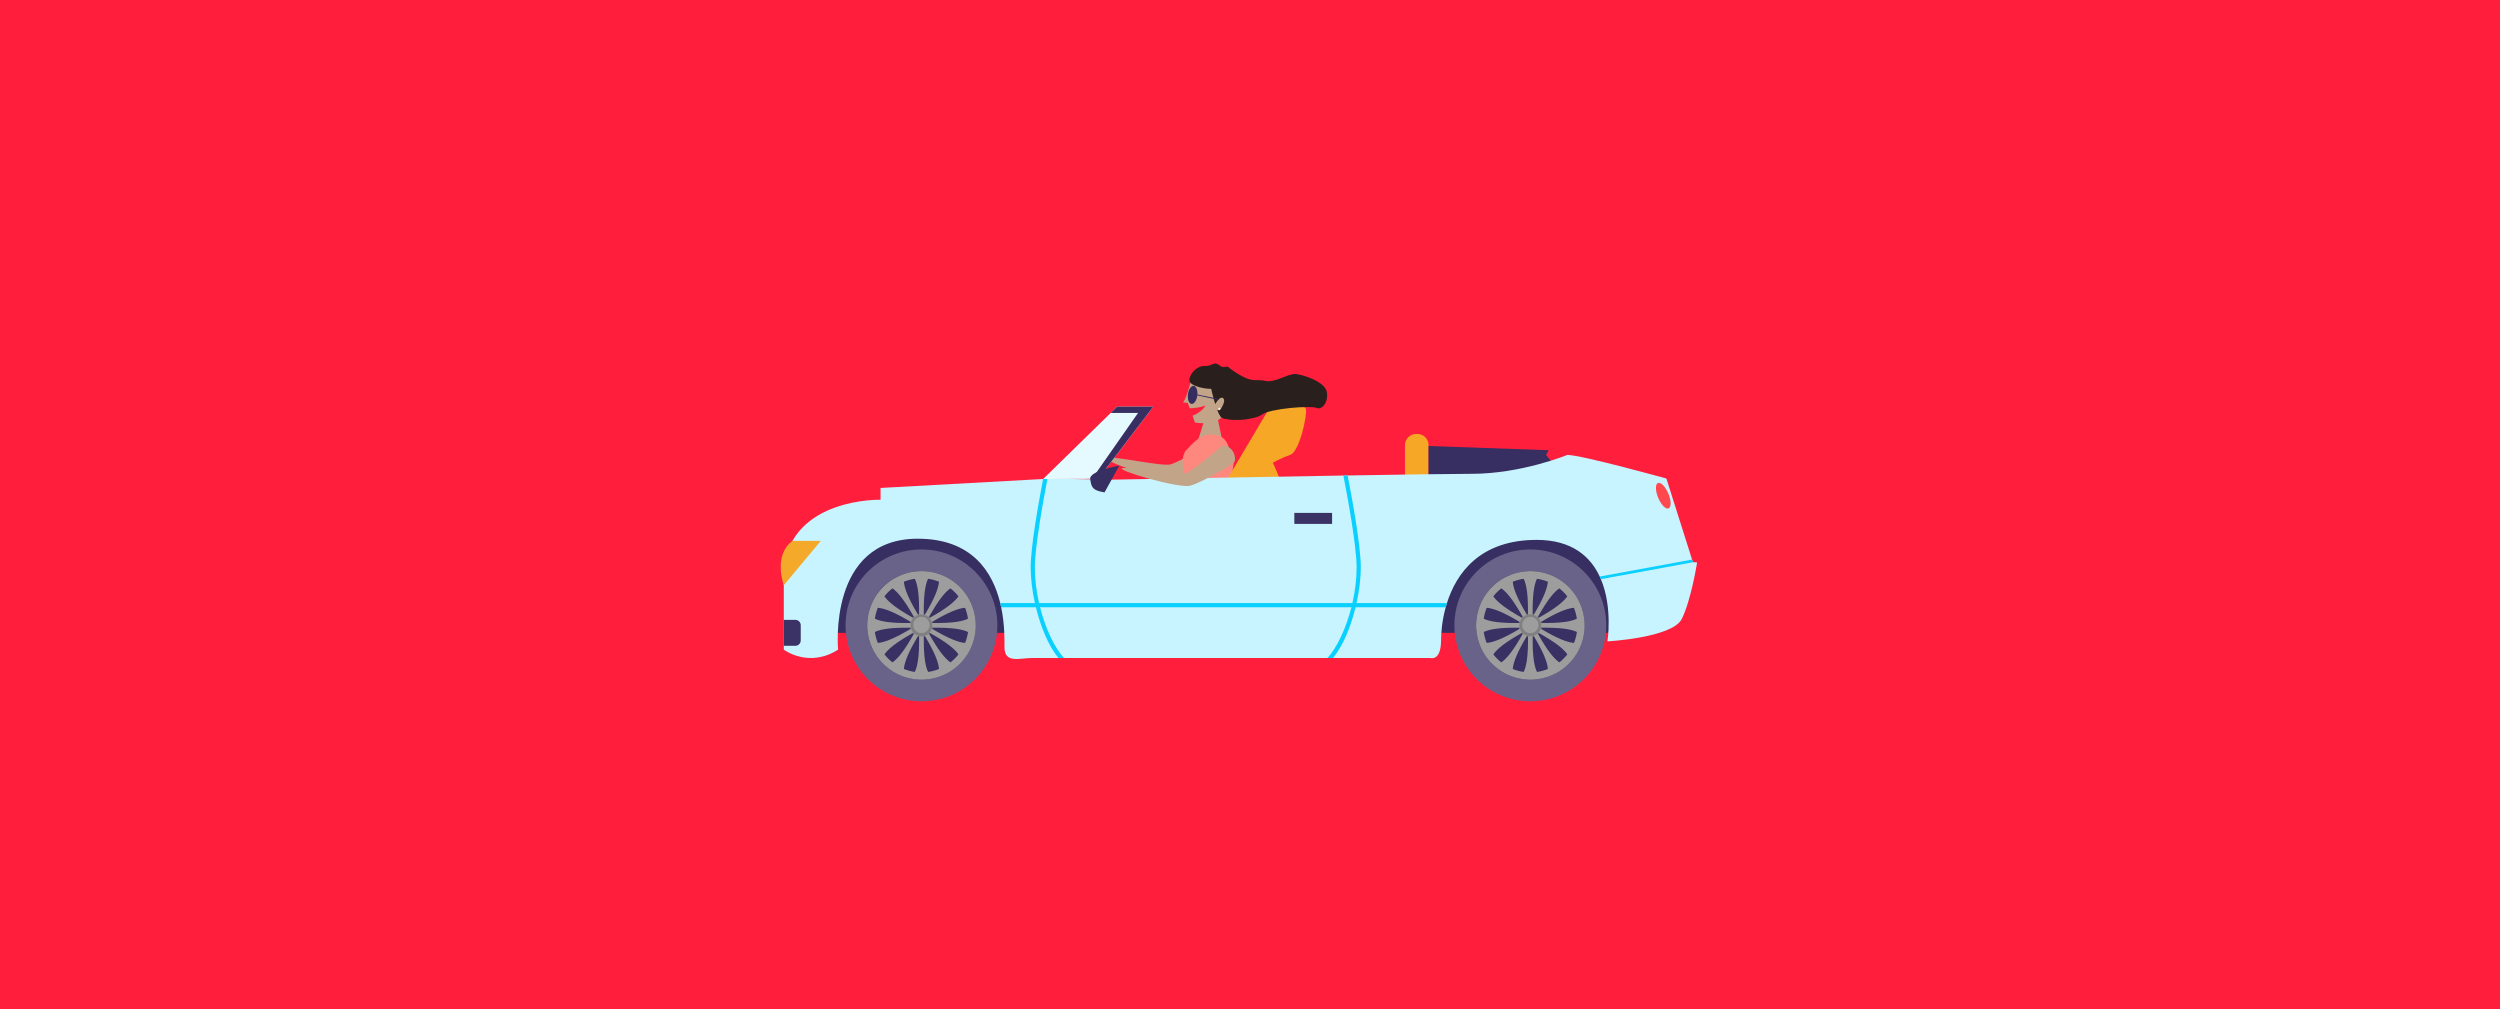 <?xml version="1.0" encoding="UTF-8"?>
<svg id="Capa_1" data-name="Capa 1" xmlns="http://www.w3.org/2000/svg" viewBox="0 0 1090 440">
  <defs>
    <style>
      .cls-1 {
        fill: #696289;
      }

      .cls-2 {
        fill: #ff494e;
      }

      .cls-3 {
        fill: #fff;
      }

      .cls-4 {
        fill: #f5a725;
      }

      .cls-5 {
        fill: #f5a92a;
      }

      .cls-6 {
        fill: #e4faff;
      }

      .cls-7 {
        fill: #ff1f3c;
      }

      .cls-8 {
        fill: #ff887e;
      }

      .cls-9 {
        fill: #9d9d9d;
      }

      .cls-10 {
        fill: #c2a589;
      }

      .cls-11 {
        fill: #c7f4ff;
      }

      .cls-12 {
        fill: #0ad0ff;
      }

      .cls-13 {
        fill: #0dd0ff;
      }

      .cls-14 {
        fill: #372e61;
      }

      .cls-15 {
        fill: gray;
      }

      .cls-16 {
        fill: #29201d;
      }

      .cls-17 {
        fill: #352c60;
      }

      .cls-18 {
        fill: #3b3365;
      }

      .cls-19 {
        fill: #393063;
      }
    </style>
  </defs>
  <rect class="cls-7" x="-17.99" y="-9.87" width="1121.83" height="465.52"/>
  <g>
    <path class="cls-10" d="M531.11,191.98s-16.95,9.36-20.58,10.47c-3.63,1.11-24.8-3.73-28.04-2.88-3.24,.85,22.92,10.23,28.53,8.8,5.62-1.43,22.82-8.32,24.41-9.74,1.59-1.41,.3-6.45-4.32-6.65Z"/>
    <polygon class="cls-10" points="530.88 182.35 532.63 190.7 522.06 192.92 524.93 183.66 530.88 182.35"/>
    <path class="cls-10" d="M533.35,164.17c-3.29-.67-11.15-3.18-13.49,.13,0,0-1.38,4.33-2.1,6.86-.73,2.53-1.92,4.29-1.92,4.29l2.02,.21,.84,2.29c1.27,.17,5.51-.4,6.63-1.15,.55,.25-1.86,3.16-5.4,4.48l1.09,2.95s5.76,1.19,10.4-1.28c4.63-2.47,5.22-18.11,1.94-18.78Z"/>
    <path class="cls-8" d="M527.5,189.66c11.4-1.23,8.95,13.77,8.1,20.75-.41,3.36,3.05,19.76,.02,21.18-1.93,.91-5.09,.91-7.24,.8-1.7-.08-8.34,.73-9.7-.48-1.74-1.55-1.65-15.74-1.34-17.9,.24-1.66,.46-3.69-.06-5.3-.55-1.71-.61-3.35-.98-5.16-.75-3.74,.52-7.09,3.15-9.66,2.47-2.41,6.01-5.31,9.74-4.24"/>
    <path class="cls-8" d="M538.08,200.63l-1.9,12.58s-18.8-.88-19.09-1.54-.8-6.95-1.39-9.51c-.59-2.56,1.17-5.63,1.17-5.63l4.46-3.91"/>
    <g>
      <rect class="cls-14" x="352.02" y="232.36" width="351.9" height="43.56"/>
      <path class="cls-4" d="M617.45,189.21h.54c2.69,0,4.87,2.18,4.87,4.87v19.02h-10.29v-19.02c0-2.69,2.18-4.87,4.87-4.87Z"/>
      <path class="cls-4" d="M533.48,211.61l20.33-34.3s14.86-1.6,15.55,.92-2.74,18.75-6.86,20.12-7.55,3.43-7.55,3.43c0,0,4.34,8.69,3.66,11.43s-25.13-1.6-25.13-1.6Z"/>
      <polygon class="cls-14" points="622.86 207.31 622.86 194.46 675.22 196.29 674.08 198.35 677.28 202.24 653.27 211.61 622.86 207.31"/>
      <path class="cls-11" d="M739.94,245.22s-2.58,16.41-6.69,24.64c-4.12,8.23-32.41,9.78-32.41,9.78,0,0,2.39-14.68-2.86-27.13-.16-.38-.33-.77-.51-1.15-4.04-8.67-12.04-15.97-27.5-15.97-24.9,0-35.05,14.74-39.1,27.54-.19,.62-.38,1.22-.54,1.83-1.67,6.04-2.03,11.46-2.03,14.37,0,9.26-4.63,7.77-4.63,7.77h-173.89c-5.15,0-11.83,2.52-11.83-4.69,0-2.63,.21-9.62-1.44-17.45-.13-.6-.27-1.21-.41-1.83-3.23-13.24-12.05-28.05-35.96-28.05-39.36,0-34.73,48.36-34.73,48.36-12.86,8.23-23.67,0-23.67,0v-35.5c3.61-30.87,42.19-29.84,42.19-29.84v-5.15l70.88-3.9,1.89-.1,1.83-.1,25.21,.51s56.06-1.06,101.98-1.82c.62-.01,1.24-.02,1.86-.03,24.91-.41,46.53-.72,54.1-.72,21.61,0,41.67-8.23,41.67-8.23,6.18,0,43.21,10.29,43.21,10.29l11.18,35.31,.37,1.15h.1s1.73,.12,1.73,.12Z"/>
      <path class="cls-12" d="M463.93,286.9h-2.44c-4.39-5.33-7.78-13.66-9.84-22.14-.15-.61-.3-1.22-.43-1.83-1.21-5.46-1.85-10.89-1.85-15.55,0-9.06,3.48-28.41,5.43-38.53l1.89-.1c-1.91,9.94-5.49,29.72-5.49,38.63,0,5.25,.68,10.56,1.83,15.55,.13,.62,.28,1.22,.44,1.83,2.44,9.65,6.52,17.95,10.46,22.14Z"/>
      <path class="cls-12" d="M593.31,247.38c0,4.66-.65,10.09-1.85,15.55-.13,.61-.27,1.22-.43,1.83-2.06,8.48-5.46,16.81-9.85,22.14h-2.44c3.94-4.19,8.02-12.49,10.47-22.14,.16-.6,.3-1.21,.44-1.83,1.15-4.99,1.83-10.3,1.83-15.55,0-9.36-3.95-30.69-5.77-40.04,.62-.01,1.24-.02,1.86-.03,1.86,9.55,5.74,30.53,5.74,40.07Z"/>
      <path class="cls-12" d="M630.87,262.93c-.19,.62-.38,1.22-.54,1.83h-193.82c-.13-.6-.27-1.21-.41-1.83h194.78Z"/>
      <rect class="cls-18" x="564.33" y="223.62" width="16.46" height="4.8"/>
      <path class="cls-5" d="M345.51,235.82h12.35l-16.12,19.35s-4.8-12.97,3.77-19.35Z"/>
      <path class="cls-18" d="M341.73,270.26h5.05c1.29,0,2.34,1.05,2.34,2.34v6.63c0,1.29-1.05,2.34-2.34,2.34h-5.05v-11.32h0Z"/>
      <ellipse class="cls-2" cx="725.18" cy="216.07" rx="2.4" ry="6" transform="translate(-27.03 298.22) rotate(-22.82)"/>
      <path class="cls-13" d="M737.74,243.96l-40.27,7.41c.18,.38,.35,.76,.51,1.15l40.24-7.39-.47-1.16Z"/>
      <polygon class="cls-6" points="502.82 177.31 478.81 208.75 476.12 208.76 454.81 208.85 484.27 180.04 484.27 180.03 487.04 177.31 502.82 177.31"/>
      <polygon class="cls-14" points="502.82 177.31 478.81 208.75 476.12 208.76 496.19 180.04 484.27 180.04 484.27 180.03 487.04 177.31 502.82 177.31"/>
      <path class="cls-14" d="M481.58,214.68l6.44-11.66s-13.21,2.29-12.69,5.83,.85,4.97,6.25,5.83Z"/>
      <g>
        <circle class="cls-1" cx="401.76" cy="272.66" r="33.1"/>
        <g>
          <circle class="cls-19" cx="401.75" cy="272.66" r="23.67"/>
          <circle class="cls-15" cx="401.75" cy="272.66" r="5.02"/>
          <path class="cls-9" d="M425.42,273.69v-.95s0-.05,0-.07,0-.05,0-.07v-.95h-.02c-.15-3.56-1.09-6.92-2.65-9.91h.02s-1.02-1.79-1.02-1.79h-.02c-1.86-2.9-4.34-5.38-7.25-7.24v-.02s-1.76-1.02-1.76-1.02v.02c-3-1.56-6.36-2.5-9.92-2.65v-.02h-.95s-.05,0-.07,0-.05,0-.07,0h-.95v.02c-3.56,.15-6.92,1.09-9.91,2.65v-.02s-1.79,1.02-1.79,1.02v.02c-2.9,1.86-5.38,4.34-7.24,7.25h-.02s-1.02,1.76-1.02,1.76h.02c-1.56,3-2.5,6.36-2.65,9.92h-.03v2.05h.03c.15,3.56,1.09,6.92,2.65,9.91h-.02s1.02,1.79,1.02,1.79h.02c1.86,2.9,4.34,5.38,7.25,7.24v.02s1.76,1.02,1.76,1.02v-.02c3,1.56,6.36,2.5,9.92,2.65v.03h2.05v-.03c3.56-.15,6.92-1.09,9.91-2.65v.02s1.79-1.02,1.79-1.02v-.02c2.9-1.86,5.38-4.34,7.24-7.25h.02s1.02-1.76,1.02-1.76h-.02c1.56-3,2.5-6.36,2.65-9.92h.02Zm-15.96,0c7.4,.06,10.92,1.02,12.6,1.87-.23,1.65-.67,3.24-1.27,4.74-1.88-.1-5.42-1.03-11.85-4.68l-2.57-1.49-1.02,1.78,2.57,1.49c6.37,3.75,8.95,6.34,9.97,7.92-1.01,1.29-2.18,2.46-3.47,3.47-1.58-1.03-4.17-3.6-7.92-9.97l-1.49-2.57-1.78,1.02,1.49,2.57c3.65,6.44,4.58,9.97,4.68,11.85-1.5,.6-3.09,1.04-4.74,1.27-.86-1.68-1.82-5.21-1.88-12.6v-2.97h-2.05v2.97c-.06,7.4-1.02,10.92-1.88,12.6-1.65-.23-3.24-.67-4.74-1.27,.1-1.88,1.03-5.42,4.68-11.85l1.49-2.57-1.78-1.02-1.49,2.57c-3.75,6.37-6.34,8.95-7.92,9.97-1.29-1.01-2.46-2.18-3.47-3.47,1.03-1.58,3.6-4.18,9.97-7.92l2.57-1.49-1.02-1.78-2.57,1.49c-6.44,3.65-9.97,4.58-11.85,4.68-.6-1.5-1.03-3.09-1.27-4.74,1.68-.86,5.2-1.82,12.6-1.88h2.97v-2.05h-2.97c-7.4-.06-10.92-1.02-12.6-1.88,.23-1.65,.67-3.24,1.27-4.74,1.88,.1,5.42,1.03,11.85,4.68l2.57,1.49,1.02-1.78-2.57-1.49c-6.37-3.75-8.95-6.34-9.97-7.92,1.02-1.29,2.18-2.46,3.47-3.47,1.58,1.03,4.17,3.6,7.92,9.97l1.49,2.57,1.78-1.02-1.49-2.57c-3.65-6.44-4.58-9.97-4.68-11.85,1.5-.6,3.09-1.03,4.74-1.27,.86,1.68,1.82,5.21,1.87,12.6v2.97h2.05v-2.97c.06-7.39,1.02-10.92,1.87-12.6,1.65,.23,3.24,.67,4.74,1.27-.1,1.88-1.03,5.42-4.68,11.85l-1.49,2.57,1.78,1.02,1.49-2.57c3.75-6.37,6.34-8.94,7.92-9.97,1.29,1.02,2.46,2.18,3.47,3.47-1.03,1.58-3.6,4.17-9.97,7.92l-2.57,1.49,1.02,1.78,2.57-1.49c6.43-3.65,9.97-4.58,11.85-4.68,.6,1.5,1.04,3.09,1.27,4.74-1.68,.86-5.21,1.82-12.6,1.87h-2.97v2.05h2.97Z"/>
          <circle class="cls-9" cx="401.75" cy="272.49" r="3.57"/>
        </g>
      </g>
      <g>
        <circle class="cls-1" cx="667.22" cy="272.66" r="33.1"/>
        <g>
          <circle class="cls-19" cx="667.22" cy="272.66" r="23.67"/>
          <circle class="cls-15" cx="667.22" cy="272.66" r="5.02"/>
          <path class="cls-9" d="M690.89,273.69v-.95s0-.05,0-.07,0-.05,0-.07v-.95h-.02c-.15-3.56-1.09-6.92-2.65-9.91h.02s-1.02-1.79-1.02-1.79h-.02c-1.86-2.9-4.34-5.38-7.25-7.24v-.02s-1.76-1.02-1.76-1.02v.02c-3-1.56-6.36-2.5-9.92-2.65v-.02h-.95s-.05,0-.07,0-.05,0-.07,0h-.95v.02c-3.56,.15-6.92,1.09-9.91,2.65v-.02s-1.79,1.02-1.79,1.02v.02c-2.9,1.86-5.38,4.34-7.24,7.25h-.02s-1.02,1.76-1.02,1.76h.02c-1.56,3-2.5,6.36-2.65,9.92h-.03v2.05h.03c.15,3.56,1.09,6.92,2.65,9.91h-.02s1.02,1.79,1.02,1.79h.02c1.86,2.9,4.34,5.38,7.25,7.24v.02s1.76,1.02,1.76,1.02v-.02c3,1.56,6.36,2.5,9.92,2.65v.03h2.05v-.03c3.56-.15,6.92-1.09,9.91-2.65v.02s1.79-1.02,1.79-1.02v-.02c2.9-1.86,5.38-4.34,7.24-7.25h.02s1.02-1.76,1.02-1.76h-.02c1.56-3,2.5-6.36,2.65-9.92h.02Zm-15.96,0c7.4,.06,10.92,1.02,12.6,1.87-.23,1.65-.67,3.24-1.27,4.74-1.88-.1-5.42-1.03-11.85-4.68l-2.57-1.49-1.02,1.78,2.57,1.49c6.37,3.75,8.95,6.34,9.97,7.92-1.01,1.29-2.18,2.46-3.47,3.47-1.58-1.03-4.17-3.6-7.92-9.97l-1.49-2.57-1.78,1.02,1.49,2.57c3.65,6.44,4.58,9.97,4.68,11.85-1.5,.6-3.09,1.04-4.74,1.27-.86-1.68-1.82-5.21-1.88-12.6v-2.97h-2.05v2.97c-.06,7.4-1.02,10.92-1.88,12.6-1.65-.23-3.24-.67-4.74-1.27,.1-1.88,1.03-5.42,4.68-11.85l1.49-2.57-1.78-1.02-1.49,2.57c-3.75,6.37-6.34,8.95-7.92,9.97-1.29-1.01-2.46-2.18-3.47-3.47,1.03-1.58,3.6-4.18,9.97-7.92l2.57-1.49-1.02-1.78-2.57,1.49c-6.44,3.65-9.97,4.58-11.85,4.68-.6-1.5-1.03-3.09-1.27-4.74,1.68-.86,5.2-1.82,12.6-1.88h2.97v-2.05h-2.97c-7.4-.06-10.92-1.02-12.6-1.88,.23-1.65,.67-3.24,1.27-4.74,1.88,.1,5.42,1.03,11.85,4.68l2.57,1.49,1.02-1.78-2.57-1.49c-6.37-3.75-8.95-6.34-9.97-7.92,1.02-1.29,2.18-2.46,3.47-3.47,1.58,1.03,4.17,3.6,7.92,9.97l1.49,2.57,1.78-1.02-1.49-2.57c-3.65-6.44-4.58-9.97-4.68-11.85,1.5-.6,3.09-1.03,4.74-1.27,.86,1.68,1.82,5.21,1.87,12.6v2.97h2.05v-2.97c.06-7.39,1.02-10.92,1.87-12.6,1.65,.23,3.24,.67,4.74,1.27-.1,1.88-1.03,5.42-4.68,11.85l-1.49,2.57,1.78,1.02,1.49-2.57c3.75-6.37,6.34-8.94,7.92-9.97,1.29,1.02,2.46,2.18,3.47,3.47-1.03,1.58-3.6,4.17-9.97,7.92l-2.57,1.49,1.02,1.78,2.57-1.49c6.43-3.65,9.97-4.58,11.85-4.68,.6,1.5,1.04,3.09,1.27,4.74-1.68,.86-5.21,1.82-12.6,1.87h-2.97v2.05h2.97Z"/>
          <circle class="cls-9" cx="667.22" cy="272.49" r="3.57"/>
        </g>
      </g>
    </g>
    <path class="cls-10" d="M532.96,194.29s-12.91,11.02-16.07,12.08c-3.16,1.06-24.75-3.06-27.62-2.24s24.73,9,29.72,7.62c4.98-1.38,17.96-8.94,19.09-10.25s0-7.21-5.12-7.21Z"/>
    <path class="cls-16" d="M544.41,182.64c-4.65,.69-10.23,.39-11.78-.63-2.37-1.55,.23-13.04-3.14-12.55s-10.89-1.08-10.92-3.64c-.03-2.55,2.98-6.34,6.7-6.25,3.71,.09,3.88-2.36,6.51-.23,1.78,1.45,2.62,.13,3.62,.68,0,0,.02,0,.02,.01,.1,.08,.2,.16,.29,.23,.39,.36,.81,1.04,1.32,2.27,1.03,2.46,4.31,11.32,7.38,20.1Z"/>
    <path class="cls-16" d="M573.92,177.84c-2.34-1.08-20.08,.23-23.72,2.91-1.24,.92-3.39,1.53-5.79,1.88-4.65,.69-10.23,.39-11.78-.63-2.37-1.55-5.01-14.58-5.01-14.58l7.79-7.41s.02,0,.02,.01c.1,.08,.2,.16,.29,.23,10.41,7.77,11.8,4.69,15.85,5.79,4.09,1.11,10.14-3.32,13.47-2.97s12.81,3.38,13.49,7.97c.68,4.59-2.26,7.88-4.61,6.79Z"/>
    <path class="cls-10" d="M529.66,176.49s2.09-4,3.6-2.91-1.14,5.23-1.51,5.29-1.34-.2-1.34-.2l-.74-2.17Z"/>
    <circle class="cls-3" cx="531.62" cy="178.22" r=".44"/>
    <ellipse class="cls-17" cx="520" cy="172.19" rx="3.96" ry="2.06" transform="translate(285.01 666.99) rotate(-82.92)"/>
    <polygon class="cls-17" points="521.68 171.91 531.49 173.99 531.13 174.35 521.68 172.31 521.68 171.91"/>
  </g>
</svg>